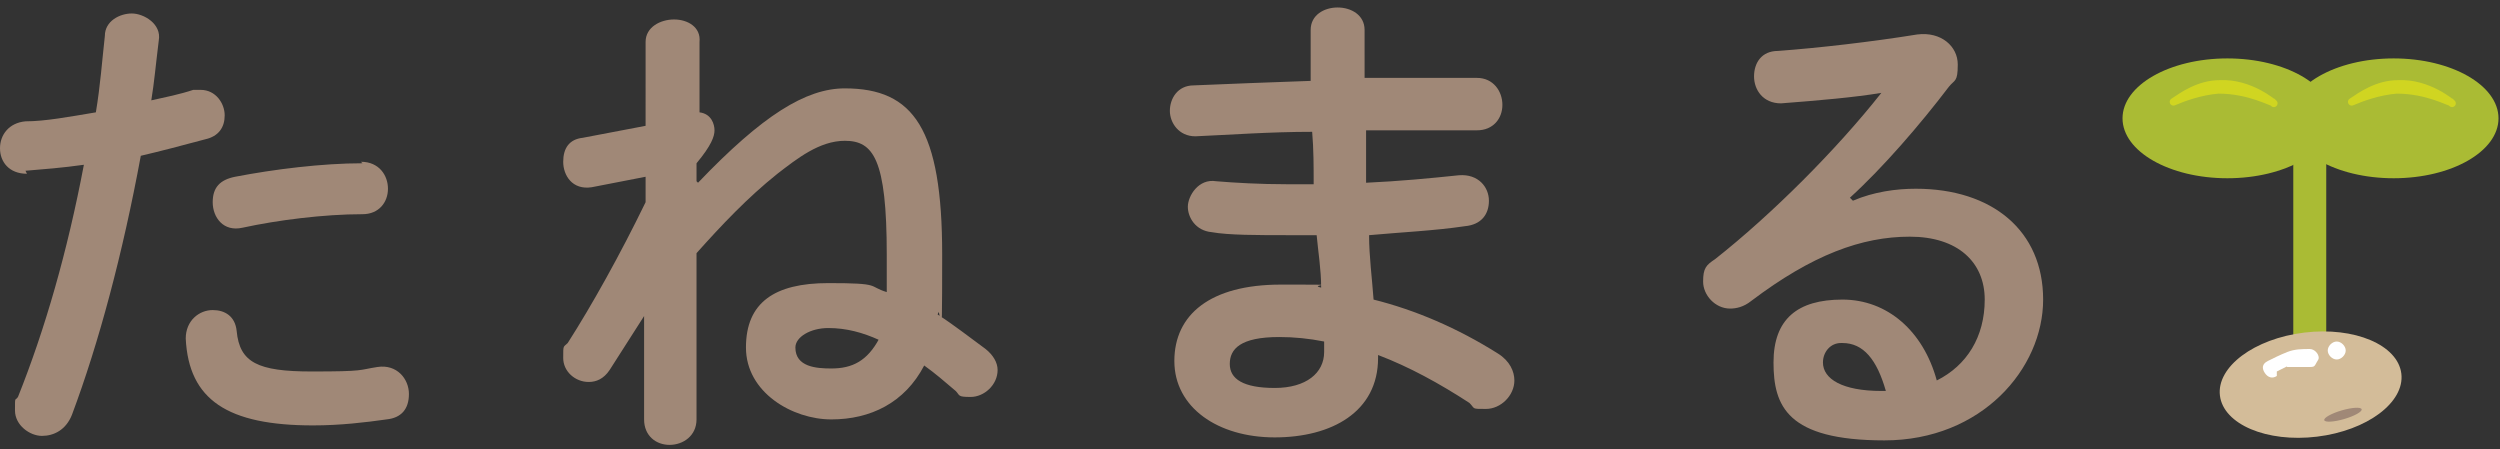<?xml version="1.0" encoding="UTF-8"?>
<svg id="_レイヤー_1" data-name="レイヤー_1" xmlns="http://www.w3.org/2000/svg" width="166.9" height="30" version="1.1" viewBox="0 0 166.9 30">
  <rect x="0" y="0" width="166.9" height="30" fill="#333333" stroke="none"/>
  <!-- Generator: Adobe Illustrator 29.6.0, SVG Export Plug-In . SVG Version: 2.1.1 Build 207)  -->
  <defs>
    <style>
      .st0 {
        fill: #d3bc99;
      }

      .st1 {
        fill: #a08877;
      }

      .st2 {
        fill: #fff;
      }

      .st3 {
        fill: #aabb34;
      }

      .st4 {
        fill: #d0d521;
        stroke: #d0d521;
        stroke-linecap: round;
        stroke-linejoin: round;
        stroke-width: .5px;
      }
    </style>
  </defs>
  <g>
    <ellipse class="st3" cx="148.7" cy="7.9" rx="7" ry="4"/>
    <ellipse class="st3" cx="159.8" cy="7.9" rx="7" ry="4"/>
    <path class="st4" d="M151.8,6.9c0,0-1.6-1.4-3.6-1.3-1.4,0-2.5.8-3.1,1.2.7-.3,1.8-.7,3-.8,2.1,0,3.6.9,3.6.8Z"/>
    <path class="st4" d="M163.7,6.9c0,0-1.6-1.4-3.6-1.3-1.4,0-2.5.8-3.1,1.2.7-.3,1.8-.7,3-.8,2.1,0,3.6.9,3.6.8Z"/>
    <rect class="st3" x="153.1" y="7.9" width="2.2" height="17.6"/>
    <ellipse class="st0" cx="154.3" cy="25.6" rx="6.1" ry="3.5" transform="translate(-2 18.8) rotate(-6.9)"/>
    <path class="st2" d="M152,24.8c.2-.1.4-.2.6-.3s0,0,.1,0c0,0,0,0,0,0,0,0,0,0,0,0,0,0,.2,0,.3,0s.2,0,.3,0,.1,0,.2,0h0s0,0,0,0c.2,0,.5,0,.7,0s.3,0,.4-.2.2-.3.2-.4c0-.3-.3-.6-.6-.6-.5,0-1,0-1.5.2s-.9.4-1.3.6-.4.5-.2.8.5.4.8.2h0Z"/>
    <path class="st2" d="M156,24c.3,0,.6-.3.6-.6s-.3-.6-.6-.6-.6.3-.6.6.3.6.6.6h0Z"/>
    <ellipse class="st1" cx="156.4" cy="27.8" rx="1.3" ry=".3" transform="translate(-1.5 44.9) rotate(-16.3)"/>
  </g>
  <g>
    <path class="st1" d="M1.8,11.6c-1.2,0-1.8-.8-1.8-1.7s.6-1.7,1.7-1.8c1.3,0,2.9-.3,4.7-.6.3-1.8.4-3.3.6-5.1,0-1,1-1.5,1.8-1.5s2,.7,1.8,1.8c-.2,1.6-.3,2.8-.5,4,.9-.2,1.9-.4,2.8-.7.2,0,.3,0,.5,0,1,0,1.6.9,1.6,1.7s-.4,1.4-1.3,1.6c-1.5.4-3,.8-4.3,1.1-1.2,6.5-2.8,12.5-4.6,17.3-.4,1-1.2,1.4-2,1.4s-1.8-.7-1.8-1.7,0-.6.2-.9c1.8-4.5,3.3-9.7,4.4-15.5-1.4.2-2.7.3-3.9.4ZM14.2,20.7c.8,0,1.5.4,1.6,1.4.2,2.1,1.4,2.7,5,2.7s3.1-.1,4.4-.3c1.3-.2,2.1.8,2.1,1.8s-.5,1.6-1.5,1.7c-1.4.2-3.1.4-4.9.4-5.7,0-8.3-1.7-8.5-5.8,0-1.2.9-1.9,1.8-1.9ZM24.1,10.8c1.2,0,1.8.9,1.8,1.8s-.6,1.7-1.7,1.7c-2.6,0-5.7.4-8,.9-1.3.3-2-.7-2-1.7s.5-1.5,1.5-1.7c2.6-.5,5.8-.9,8.5-.9Z"/>
    <path class="st1" d="M46.6,12.2c4.3-4.5,7.2-6.3,9.8-6.3,4.6,0,6.5,2.7,6.5,11.1s-.1,2.9-.3,4c1.1.7,2.1,1.5,3.2,2.3.5.4.8.9.8,1.4,0,1-.9,1.8-1.8,1.8s-.7-.1-1-.4c-.7-.6-1.4-1.2-2.1-1.7-1.3,2.5-3.6,3.6-6.2,3.6s-5.7-1.8-5.7-4.8,1.9-4.3,5.5-4.3,2.6.2,3.9.6c0-.7,0-1.5,0-2.5,0-6.4-.9-7.6-2.8-7.6-1.7,0-3.2,1.2-4.5,2.2-2,1.6-3.7,3.4-5.4,5.3v11.1c0,1.1-.9,1.7-1.8,1.7s-1.7-.6-1.7-1.7v-6.9s-2.3,3.6-2.3,3.6c-.4.6-.9.8-1.4.8-.9,0-1.7-.7-1.7-1.6s0-.7.3-1c1.6-2.5,3.5-5.9,5.2-9.4v-1.7c0,0-3.6.7-3.6.7-1.3.2-1.9-.8-1.9-1.7s.4-1.5,1.3-1.6l4.2-.8V2.8c0-1,1-1.5,1.9-1.5s1.8.5,1.7,1.5v4.7c.8.1,1,.8,1,1.2s-.2,1-1.2,2.2v1.2ZM58.7,22.7c-1.1-.5-2.2-.8-3.4-.8s-2.2.6-2.2,1.3c0,1.3,1.4,1.4,2.4,1.4,1.4,0,2.4-.5,3.2-2Z"/>
    <path class="st1" d="M91.1,3.7v1.5c2.6,0,5.2,0,7.5,0,1.1,0,1.7.9,1.7,1.8s-.6,1.7-1.7,1.7c-2.2,0-4.8,0-7.4,0,0,1.2,0,2.3,0,3.5,2.2-.1,4.3-.3,6.2-.5,1.3-.1,2,.8,2,1.7s-.5,1.6-1.6,1.7c-2,.3-4.2.4-6.4.6,0,1.4.2,2.9.3,4.3,2.8.7,5.6,1.9,8.3,3.6.8.5,1.1,1.2,1.1,1.8,0,1-.9,1.9-1.9,1.9s-.7,0-1.1-.4c-2-1.3-4-2.4-6.1-3.2v.2c0,3.6-3.1,5.3-6.9,5.3s-6.7-2-6.7-5.1,2.4-5.1,7.1-5.1,1.7,0,2.7.2c0-1.2-.2-2.4-.3-3.5h-1.9c-2,0-4,0-5.1-.2-1.1-.1-1.6-1-1.6-1.7s.7-1.9,1.9-1.7c1.2.1,2.9.2,4.7.2h1.8c0-1.2,0-2.3-.1-3.5-2.8,0-5.5.2-7.8.3-1.1,0-1.7-.9-1.7-1.7s.5-1.7,1.6-1.7c2.3-.1,5-.2,7.8-.3V2c0-1,.9-1.5,1.8-1.5s1.8.5,1.8,1.5v1.7ZM88.4,23.5v-.7c-1-.2-2-.3-3-.3-2.6,0-3.3.8-3.3,1.8s.9,1.6,3,1.6,3.3-1,3.3-2.4Z"/>
    <path class="st1" d="M123.7,13.4c1.4-.6,2.9-.8,4.2-.8,5.1,0,8.5,2.8,8.5,7.4s-4.1,9.4-10.6,9.4-7.4-2.3-7.4-5.2,1.6-4.2,4.6-4.2,5.4,2.1,6.3,5.4c2-1,3.2-2.9,3.2-5.4s-1.8-4.2-5-4.2-6.5,1.2-10.6,4.3c-.5.4-1,.5-1.4.5-1,0-1.8-.9-1.8-1.8s.2-1.1.8-1.5c3.8-3,8.1-7.3,11.1-11.1-1.8.3-4.1.5-6.7.7-1.2,0-1.8-.9-1.8-1.8s.5-1.7,1.6-1.7c2.7-.2,6.2-.6,9.3-1.1,1.6-.2,2.7.8,2.7,2s-.2,1-.6,1.5c-1.9,2.5-4.4,5.4-6.6,7.4h0ZM122.9,22.9c-.7,0-1.2.6-1.2,1.3,0,1.1,1.3,1.9,3.9,1.9h.3c-.6-2.1-1.5-3.2-2.9-3.2Z"/>
  </g>
</svg>